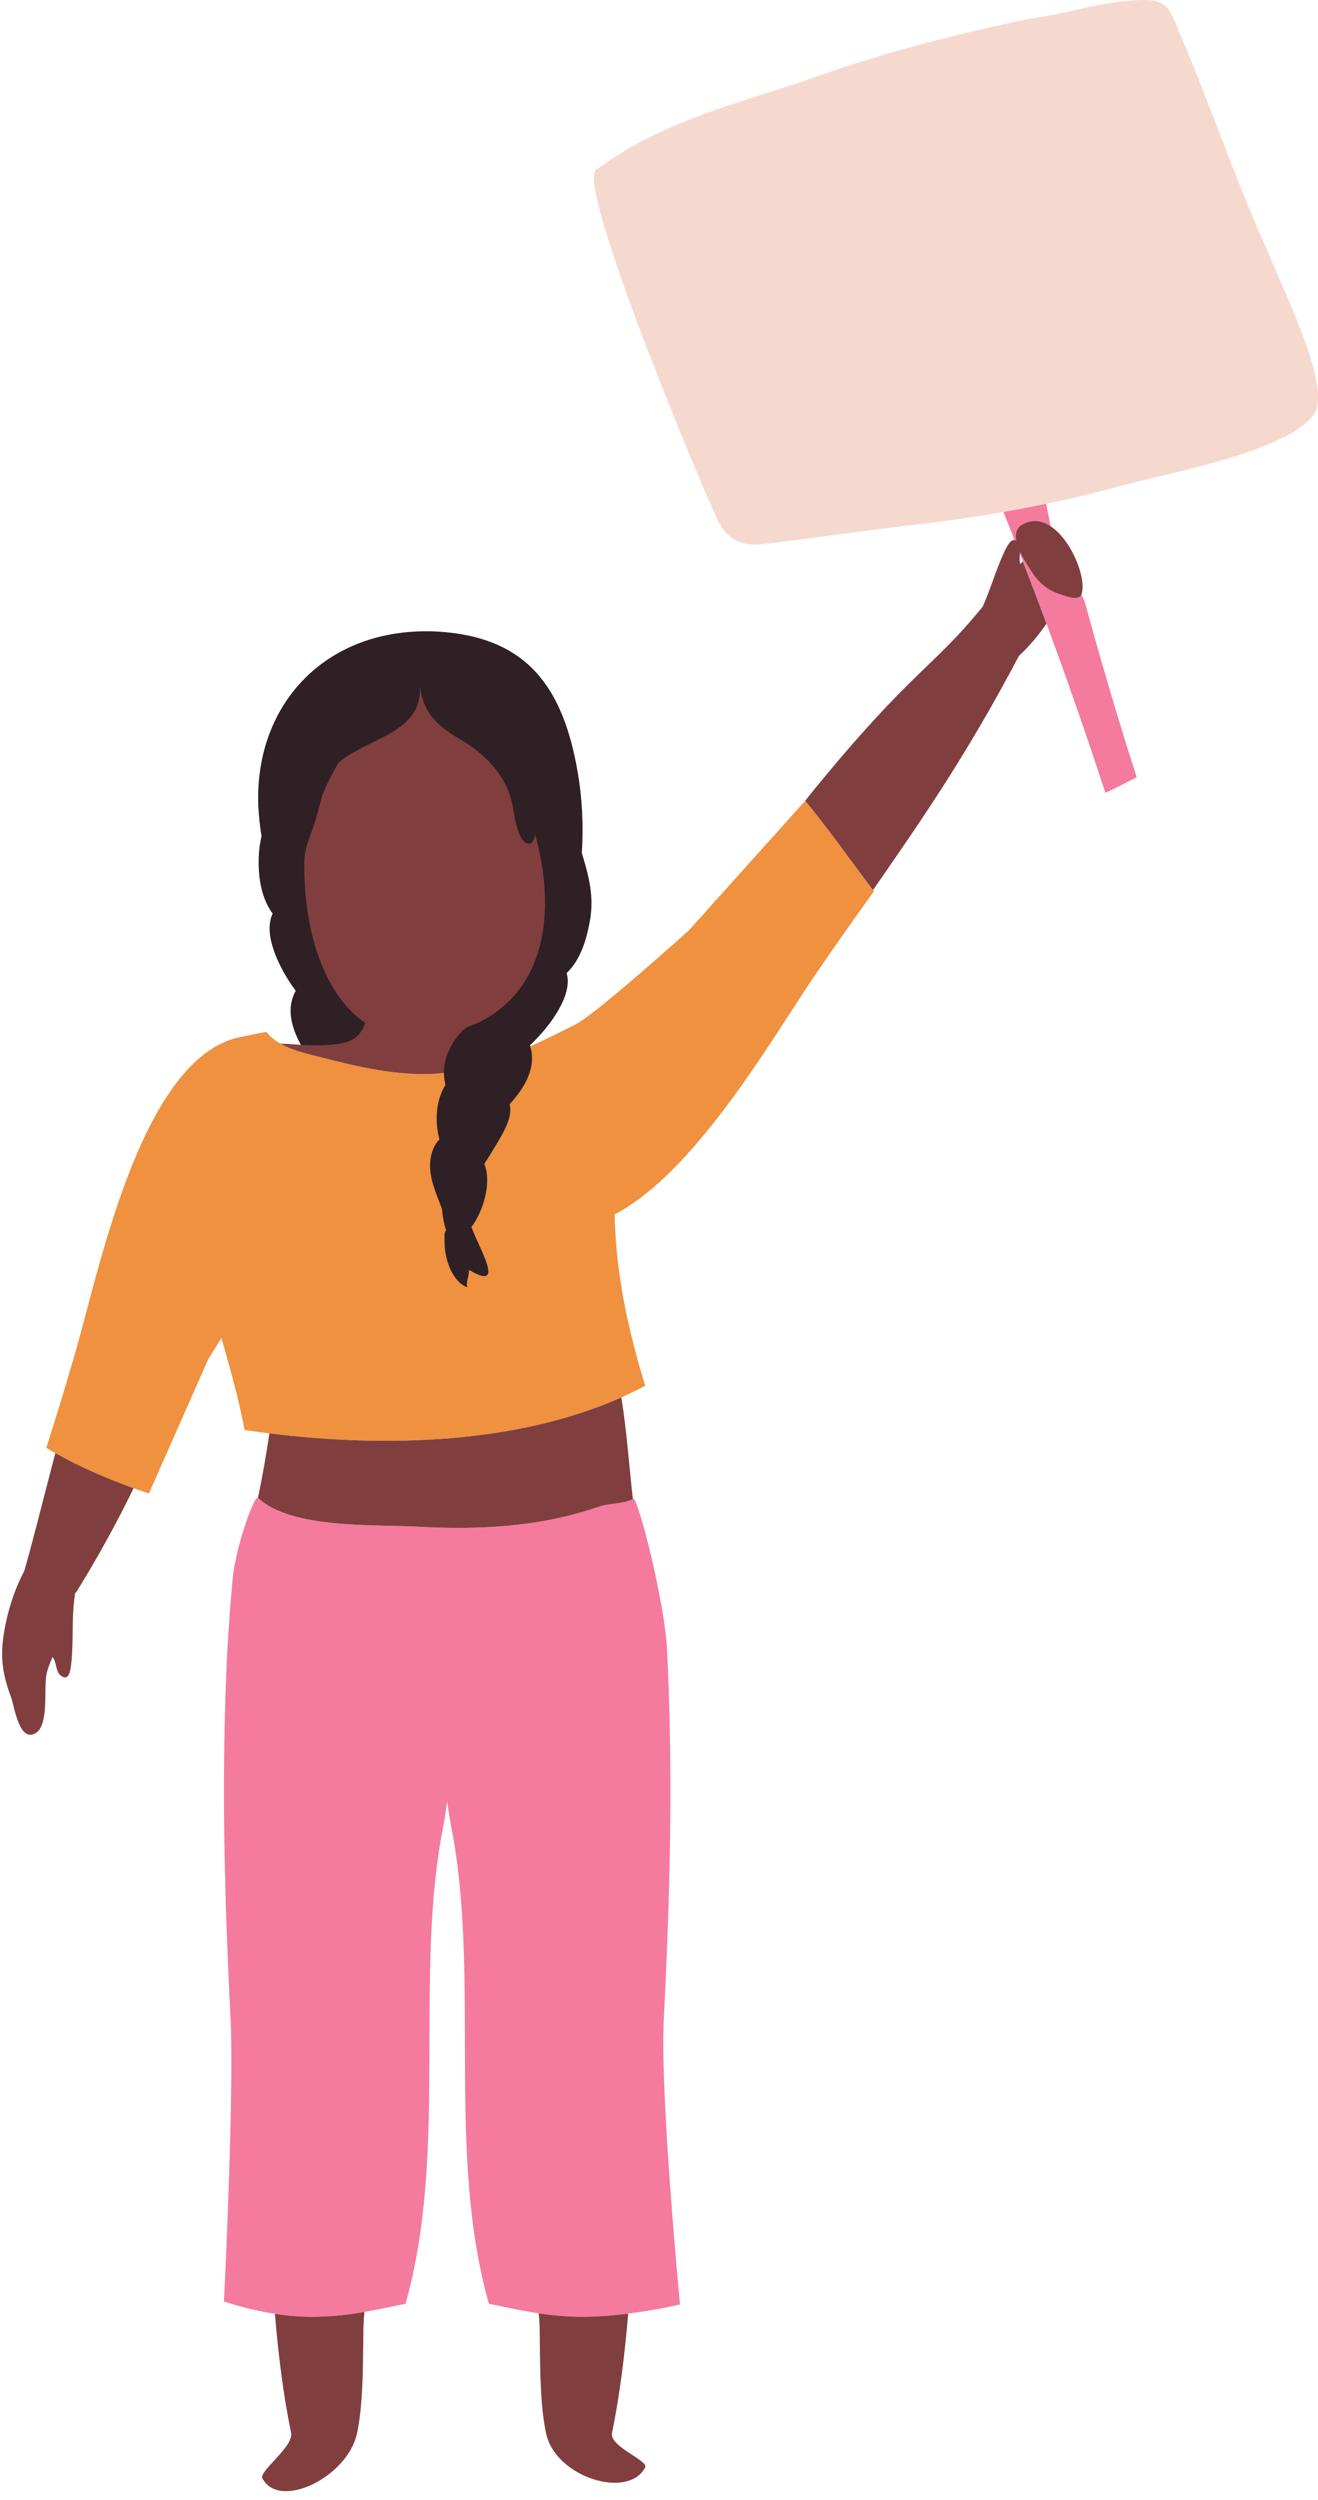 <?xml version="1.0" encoding="UTF-8"?><svg xmlns="http://www.w3.org/2000/svg" xmlns:xlink="http://www.w3.org/1999/xlink" height="475.1" preserveAspectRatio="xMidYMid meet" version="1.0" viewBox="-0.4 0.0 250.5 475.1" width="250.5" zoomAndPan="magnify"><defs><clipPath id="a"><path d="M 112 0 L 250.121 0 L 250.121 104 L 112 104 Z M 112 0"/></clipPath><clipPath id="b"><path d="M 49 439 L 69 439 L 69 473.469 L 49 473.469 Z M 49 439"/></clipPath></defs><g><g id="change1_1"><path d="M 125.734 384.34 C 126.965 360.352 127.578 336.973 126.352 312.984 C 125.758 304.129 121.43 286.93 120.094 284.836 C 117.805 285.988 115.559 285.613 113.32 286.391 C 102.301 290.215 90.629 290.812 79.074 290.16 C 70.867 289.695 54.871 290.699 48.539 284.605 C 47.566 285.133 44.375 294.348 43.836 299.895 C 43.387 304.5 43.098 309.082 42.84 312.984 C 41.609 336.973 42.223 360.352 43.453 384.34 C 44.066 399.105 42.168 437.406 42.168 437.406 C 42.168 437.406 50.219 440.32 58.832 440.32 C 65.598 440.32 70.52 439.09 76.672 437.859 C 84.668 409.562 78.516 377.574 83.438 349.277 C 83.895 346.992 84.277 344.695 84.594 342.395 C 84.91 344.695 85.293 346.992 85.75 349.277 C 90.668 377.574 84.52 409.562 92.516 437.859 C 98.668 439.09 103.59 440.32 110.355 440.32 C 118.969 440.32 128.836 438 128.836 438 C 128.836 438 125.121 399.105 125.734 384.34" fill="#f47b9e"/></g><g id="change1_2"><path d="M 205.746 114.301 L 199.402 100.609 C 199.402 100.609 190.793 56.613 184.254 35.883 C 177.762 37.395 172.066 39.406 165.574 40.918 L 164.926 41.066 C 182.352 75.34 197.48 113.301 209.691 150.707 C 211.691 149.742 213.676 148.754 215.645 147.734 C 210.309 131.223 205.746 114.301 205.746 114.301" fill="#f47b9e"/></g><g clip-path="url(#a)" id="change2_1"><path d="M 114.27 31.336 C 125.246 23.312 140.027 19.512 152.691 15.289 C 166.625 10.223 181.402 6.426 195.758 3.469 C 202.09 2.621 208.426 0.512 214.758 0.09 C 221.09 -0.332 221.512 0.512 224.047 6.848 C 229.957 20.777 234.602 34.711 240.934 48.645 C 243.047 54.133 251.914 71.867 249.801 77.777 C 246.848 85.379 221.09 90.023 213.492 92.133 C 200.133 95.805 186.449 98.301 172.688 99.816 C 166.309 100.516 147.031 103.254 143.969 103.473 C 140.906 103.695 138.148 102.914 136.227 99.312 C 133.203 93.27 108.516 34.047 113.004 32.18" fill="#f6d9ce"/></g><g id="change3_1"><path d="M 165.684 169.406 C 165.684 169.406 165.688 169.402 165.688 169.402 C 165.629 169.324 165.566 169.254 165.516 169.172 C 165.516 169.176 165.516 169.176 165.516 169.176 C 161.238 163.508 157.148 157.664 152.641 152.191 L 130.496 176.859 C 130.496 176.859 112.91 192.688 109.078 194.648 C 105.242 196.605 102.98 197.676 100.918 198.629 C 95.043 201.34 88.723 203.738 82.191 204.082 C 74.84 204.469 67.703 202.762 60.641 200.949 C 56.977 200.008 52.691 199.215 50.246 196.129 C 48.18 196.449 44.184 197.352 44.184 197.352 C 25.812 202.676 18.184 242.82 13.629 258.035 C 11.879 264.105 10.125 269.746 8.398 275.18 C 14.441 278.781 21.055 281.566 27.898 283.863 L 39.164 258.363 L 41.684 254.297 C 43.336 260.078 44.988 265.879 46.09 271.785 C 71.281 275.547 100.57 274.934 122.23 263.375 C 118.871 252.512 116.609 241.613 116.418 230.809 C 116.441 230.797 116.465 230.785 116.484 230.773 C 116.68 230.672 116.871 230.57 117.066 230.461 C 117.074 230.457 117.086 230.453 117.094 230.449 L 117.199 230.613 L 117.133 230.426 C 117.5 230.223 117.863 230.004 118.23 229.781 C 118.426 229.66 118.621 229.543 118.82 229.418 C 119.203 229.172 119.586 228.914 119.969 228.652 C 120.164 228.516 120.363 228.379 120.559 228.234 C 120.941 227.961 121.316 227.68 121.695 227.387 C 121.895 227.234 122.09 227.086 122.285 226.926 C 122.664 226.629 123.039 226.32 123.414 226.004 C 123.609 225.84 123.805 225.676 123.996 225.504 C 124.371 225.18 124.746 224.848 125.117 224.508 C 125.309 224.336 125.5 224.156 125.691 223.98 C 126.066 223.633 126.438 223.277 126.805 222.914 C 126.992 222.73 127.18 222.547 127.363 222.363 C 127.738 221.988 128.105 221.613 128.477 221.23 C 128.656 221.043 128.836 220.855 129.016 220.664 C 129.387 220.27 129.758 219.871 130.125 219.465 C 130.297 219.277 130.469 219.086 130.641 218.895 C 131.012 218.477 131.387 218.059 131.754 217.633 C 131.914 217.445 132.074 217.258 132.234 217.07 C 132.613 216.629 132.988 216.184 133.359 215.734 C 133.508 215.559 133.652 215.379 133.801 215.199 C 134.18 214.734 134.562 214.266 134.938 213.789 C 135.07 213.629 135.199 213.465 135.328 213.297 C 135.719 212.805 136.105 212.309 136.492 211.805 C 136.602 211.664 136.707 211.52 136.816 211.379 C 137.219 210.852 137.621 210.32 138.016 209.789 C 138.098 209.68 138.176 209.57 138.258 209.465 C 138.68 208.895 139.098 208.324 139.512 207.754 C 139.555 207.688 139.602 207.625 139.648 207.562 C 140.094 206.941 140.535 206.324 140.973 205.707 C 140.973 205.703 140.977 205.699 140.98 205.695 C 146.605 197.715 151.355 189.879 154.676 185.094 C 156.02 183.109 157.344 181.203 158.652 179.324 C 160.895 176.113 163.086 173.031 165.234 170.039 C 165.383 169.828 165.535 169.613 165.684 169.406" fill="#ef913f"/></g><g id="change4_1"><path d="M 4.195 298.625 C 2.266 302.223 0.887 306.723 0.297 310.723 C -0.414 315.305 0.176 318.504 1.777 322.785 C 2.348 324.586 3.309 331.086 6.277 329.453 C 8.875 328.125 7.977 321.203 8.367 318.703 C 8.508 317.355 9.117 316.164 9.566 314.926 C 10.379 315.844 10.168 317.613 11.035 318.363 C 12.918 319.945 13.059 316.914 13.207 315.562 C 13.516 312.074 13.297 308.562 13.605 305.074 C 13.676 304.285 13.777 303.492 13.887 302.695 L 13.996 302.742 C 16.605 298.645 21.316 290.504 24.988 282.844 C 19.816 280.984 14.809 278.812 10.117 276.176 C 7.676 285.473 5.547 294.074 4.195 298.625" fill="#803f3e"/></g><g id="change4_2"><path d="M 119.887 284.934 C 119.156 278.484 118.738 272.004 117.688 265.594 C 97.988 274.375 73.105 275.203 50.797 272.426 C 50.207 276.535 49.477 280.613 48.629 284.684 C 55.016 290.684 70.906 289.695 79.078 290.164 C 90.629 290.812 102.297 290.215 113.316 286.395 C 115.488 285.633 117.668 285.965 119.887 284.934" fill="#803f3e"/></g><g id="change4_3"><path d="M 115.918 462.402 C 117.348 455.473 118.316 447.805 118.996 439.723 C 116.258 440.062 113.238 440.324 110.355 440.324 C 107.277 440.324 104.586 440.062 101.988 439.676 C 102.027 440.113 102.059 440.543 102.098 440.984 C 102.355 444.562 101.898 455.914 103.418 462.605 C 105.297 470.914 119.078 475.074 122.227 468.953 C 122.906 467.645 115.379 465.004 115.918 462.402" fill="#803f3e"/></g><g clip-path="url(#b)" id="change4_6"><path d="M 51.848 439.766 C 52.527 447.836 53.496 455.492 54.926 462.402 C 55.457 465.004 48.785 469.695 49.457 471.004 C 52.605 477.125 65.535 470.914 67.426 462.605 C 68.945 455.914 68.488 444.562 68.738 440.984 C 68.777 440.453 68.828 439.934 68.867 439.402 C 65.738 439.953 62.566 440.324 58.836 440.324 C 56.406 440.324 54.016 440.094 51.848 439.766" fill="#803f3e"/></g><g id="change4_4"><path d="M 56.812 198.582 C 56.059 198.543 55.309 198.488 54.559 198.422 C 54.113 198.383 53.07 198.465 52.695 198.234 C 53.035 198.441 53.387 198.625 53.742 198.801 C 53.859 198.855 53.977 198.906 54.098 198.961 C 54.344 199.07 54.594 199.18 54.848 199.281 C 54.984 199.336 55.121 199.387 55.262 199.438 C 55.52 199.535 55.781 199.625 56.043 199.711 C 56.16 199.746 56.277 199.789 56.395 199.824 C 57.809 200.266 59.266 200.602 60.637 200.957 C 67.695 202.766 74.836 204.465 82.188 204.086 C 82.785 204.055 84.246 203.906 84.836 203.836 C 84.23 203.906 87.379 198.625 87.691 198.188 C 88.613 196.895 92.801 195.242 94.23 194.48 C 97.473 192.758 104.426 182.344 105.719 178.98 C 107.781 173.602 104.898 168.309 105.887 162.66 C 106.086 161.512 106.25 160.387 106.355 159.23 C 106.355 159.23 101.027 151.277 100.855 150.105 C 100.277 146.113 91.594 138.074 88.98 135.73 C 86.957 133.914 78.684 127.496 78.48 124.73 C 78.055 127.805 73.676 135.141 71.105 136.98 C 68.734 138.68 61.758 136.215 58.48 148.355 C 58.059 149.93 55.082 157.547 53.73 159.605 C 53.664 160.551 56.812 188.512 64.98 194.105 C 64.551 195.426 58.574 198.68 56.812 198.582" fill="#803f3e"/></g><g id="change4_5"><path d="M 193.93 99.695 C 192.754 100.363 192.531 101.516 192.777 102.801 C 191.699 102.004 190.77 104.289 190.258 105.375 C 188.797 108.621 187.828 112.055 186.367 115.305 L 186.359 115.312 C 176.547 127.375 172.906 127.242 153.488 151.105 L 152.637 152.195 C 157.148 157.664 161.238 163.504 165.52 169.176 C 175.527 154.754 183.508 143.125 193.27 124.645 C 195.148 122.914 196.949 120.785 198.496 118.543 C 197.027 114.574 195.527 110.613 193.988 106.664 C 193.84 106.844 193.699 107.016 193.547 107.195 L 193.543 107.199 L 193.547 107.195 C 193.266 106.52 193.426 105.676 193.484 104.891 C 194.145 106.324 195.051 107.691 195.602 108.527 C 196.922 110.664 198.625 112.074 200.68 112.781 C 201.91 113.207 204.602 114.355 205.133 112.977 C 206.621 109.082 200.492 95.977 193.93 99.695" fill="#803f3e"/></g><g id="change5_1"><path d="M 110.18 162.098 C 110.535 156.746 110.219 151.391 109.387 146.684 C 106.648 131.023 100.129 121.023 82.637 120.023 C 61.719 119.023 48.008 133.684 48.688 153.023 C 48.766 154.957 48.988 156.949 49.305 158.957 C 49.086 159.902 48.906 160.879 48.828 161.945 C 48.547 165.844 49.027 170.426 51.426 173.645 C 49.496 177.555 52.676 184.125 55.809 188.305 C 53.977 191.586 54.957 195.234 56.785 198.586 C 60.219 198.773 64.309 198.734 66.387 197.684 C 67.797 196.984 68.578 195.734 69.008 194.414 C 66.641 192.797 64.66 190.57 63.039 187.93 C 62.812 187.562 62.594 187.184 62.383 186.801 C 62.34 186.727 62.297 186.652 62.258 186.578 C 62.027 186.152 61.805 185.719 61.594 185.273 C 61.578 185.242 61.559 185.207 61.543 185.176 C 60.836 183.691 60.223 182.117 59.703 180.473 C 59.684 180.418 59.668 180.363 59.652 180.309 C 59.508 179.84 59.367 179.363 59.234 178.883 C 59.195 178.746 59.16 178.605 59.125 178.465 C 59.02 178.07 58.918 177.672 58.824 177.27 C 58.781 177.078 58.738 176.887 58.695 176.695 C 58.617 176.348 58.543 176 58.477 175.648 C 58.43 175.41 58.379 175.172 58.336 174.93 C 57.66 171.27 57.371 167.422 57.445 163.594 C 57.488 161.375 58.359 159.371 59.094 157.316 C 59.836 155.23 60.309 153.066 60.926 150.941 C 61.777 148.945 62.758 146.996 63.832 145.121 C 64.105 144.836 64.402 144.574 64.719 144.336 C 64.785 144.285 64.848 144.234 64.918 144.188 C 67.793 142.133 71.48 140.812 74.422 138.98 C 74.453 138.961 74.488 138.941 74.523 138.918 C 76.145 137.895 77.773 136.465 78.621 134.719 C 78.66 134.637 78.715 134.562 78.75 134.477 C 78.883 134.18 78.98 133.855 79.078 133.531 C 79.105 133.441 79.145 133.363 79.164 133.273 C 79.254 132.934 79.305 132.562 79.352 132.191 C 79.359 132.102 79.387 132.02 79.395 131.926 C 79.43 131.531 79.426 131.105 79.414 130.672 C 79.41 130.59 79.422 130.516 79.418 130.434 C 79.418 130.453 79.418 130.465 79.426 130.473 C 79.43 130.484 79.43 130.496 79.434 130.508 C 79.461 130.723 79.492 130.934 79.527 131.137 C 79.535 131.184 79.539 131.23 79.547 131.273 C 79.559 131.336 79.574 131.391 79.586 131.449 C 79.625 131.652 79.664 131.855 79.719 132.074 C 79.723 132.102 79.73 132.125 79.738 132.148 C 79.871 132.688 80.031 133.199 80.223 133.688 C 80.262 133.781 80.305 133.871 80.348 133.965 C 80.637 134.633 80.984 135.262 81.414 135.863 C 81.566 136.07 81.727 136.27 81.891 136.469 C 81.934 136.52 81.969 136.57 82.012 136.617 C 82.18 136.816 82.363 137.008 82.551 137.199 C 82.59 137.238 82.621 137.277 82.66 137.316 C 82.953 137.605 83.273 137.891 83.613 138.172 C 83.711 138.254 83.805 138.332 83.906 138.414 C 83.93 138.434 83.957 138.449 83.98 138.469 C 84.188 138.633 84.402 138.789 84.629 138.953 C 84.641 138.965 84.656 138.973 84.668 138.984 C 84.867 139.125 85.07 139.27 85.281 139.41 C 85.293 139.418 85.305 139.426 85.316 139.434 C 85.348 139.453 85.383 139.473 85.41 139.492 C 85.934 139.836 86.484 140.18 87.086 140.523 C 90.418 142.5 93.23 144.938 95.074 148.027 C 96.18 149.887 96.934 151.98 97.246 154.352 C 97.406 155.449 98.145 159.914 99.887 160.328 C 100.004 160.355 100.125 160.367 100.25 160.355 C 100.281 160.352 100.309 160.34 100.359 160.32 C 100.457 160.289 100.551 160.25 100.648 160.168 C 100.715 160.113 100.773 160.039 100.828 159.961 C 100.836 159.945 100.848 159.93 100.867 159.895 C 100.879 159.875 100.891 159.855 100.902 159.836 C 100.949 159.754 100.988 159.668 101.027 159.574 C 101.035 159.559 101.043 159.547 101.047 159.531 C 101.156 159.254 101.234 158.918 101.297 158.551 C 101.363 158.797 101.43 159.043 101.496 159.293 C 102.594 163.426 103.223 167.688 103.191 171.969 C 103.191 171.988 103.191 172.004 103.191 172.02 C 103.184 172.555 103.164 173.082 103.137 173.609 C 103.137 173.617 103.137 173.629 103.133 173.641 C 102.918 177.434 102.109 181.047 100.586 184.262 C 98.633 188.363 95.504 191.824 90.91 194.184 C 89.836 194.734 88.543 194.93 87.629 195.77 C 86.633 196.691 85.652 198.152 85.062 199.367 C 84.414 200.707 84.008 202.125 83.969 203.617 C 83.949 204.48 84.059 205.355 84.27 206.195 C 82.402 209.164 82.211 213.191 83.129 216.57 C 82.102 217.496 81.504 219.254 81.379 220.625 C 81.074 223.859 82.504 226.781 83.598 229.766 C 83.762 231.418 84.023 232.801 84.398 233.816 C 84.207 234.082 84.086 234.367 84.086 234.684 C 84.082 236.766 84.113 237.988 84.633 239.711 C 85.305 241.922 86.543 243.938 88.418 244.684 C 88.086 243.684 88.75 242.684 88.75 241.352 C 95.91 245.648 90.617 237.188 89.199 233.234 C 91.402 230.258 93.109 224.871 91.652 221.195 C 92.539 219.848 93.352 218.484 94.105 217.23 C 95.141 215.504 97.152 212.191 96.445 209.898 C 99.387 206.664 101.656 202.793 100.32 198.672 C 104.156 195.078 108.539 189.109 107.293 184.953 C 109.914 182.434 111.012 178.77 111.688 175.195 C 112.594 170.387 111.473 166.402 110.18 162.098" fill="#2e2025"/></g></g></svg>